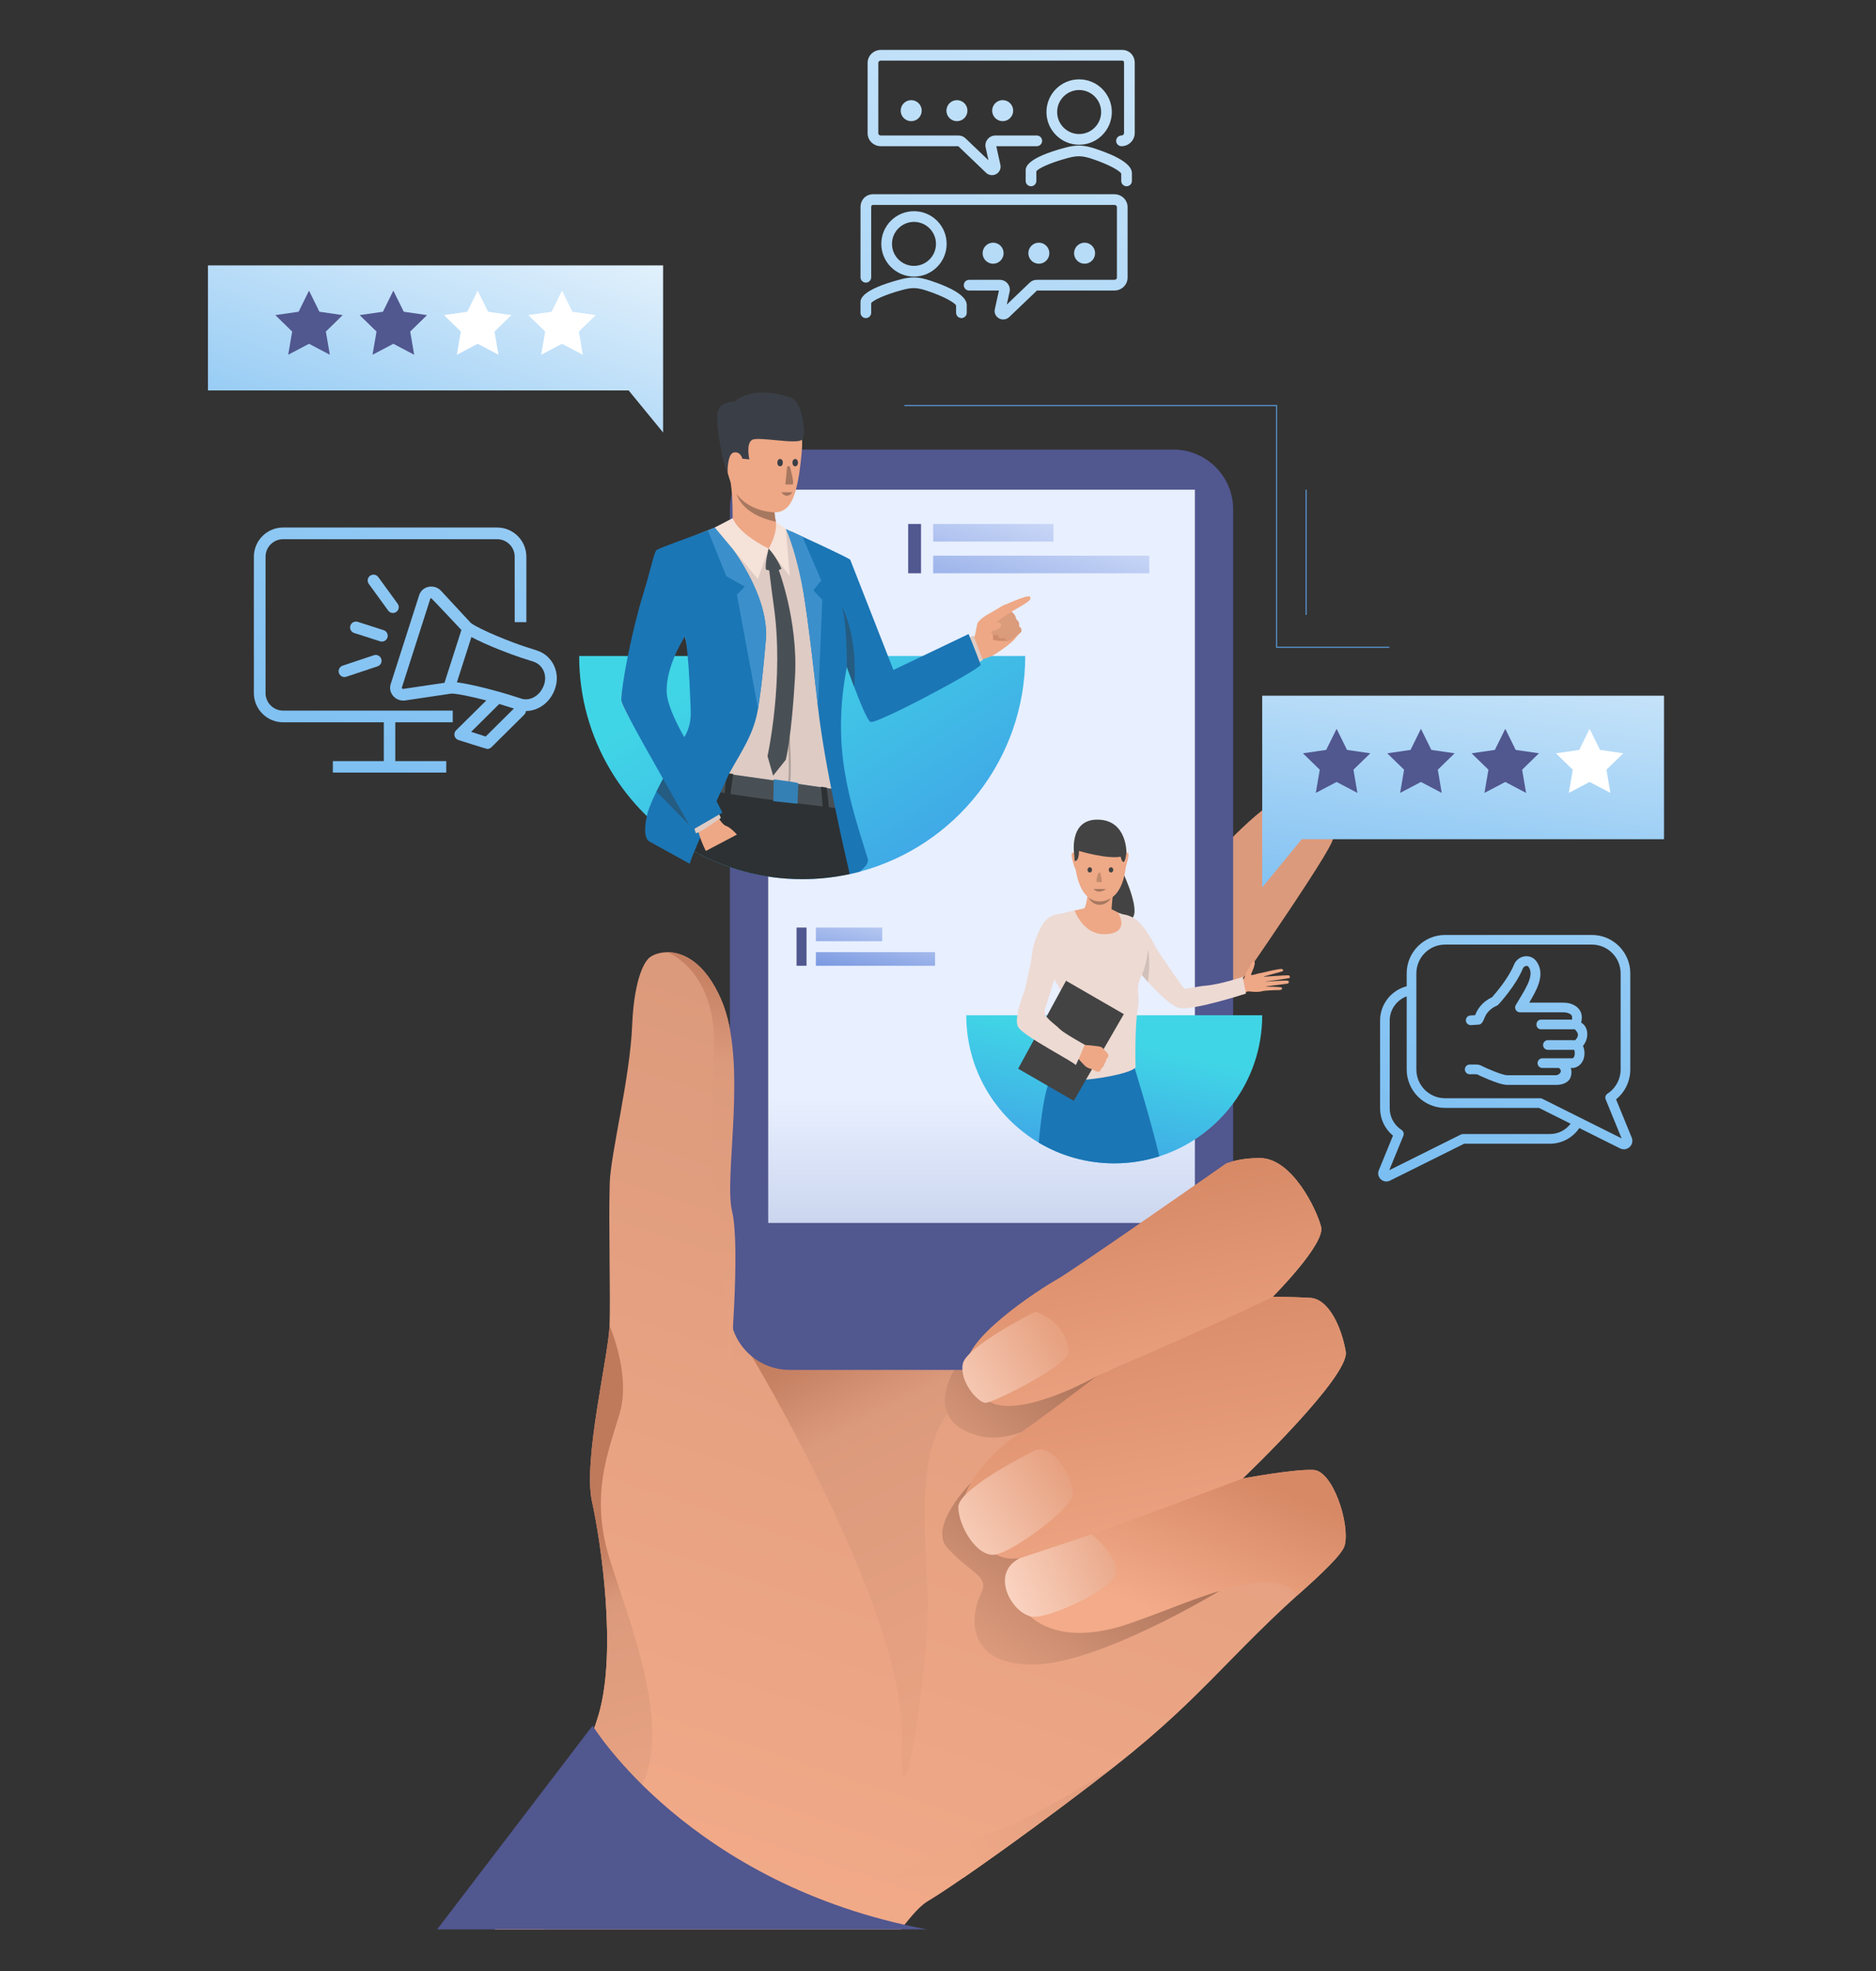 <?xml version="1.0" encoding="utf-8"?>
<!-- Generator: Adobe Illustrator 16.0.0, SVG Export Plug-In . SVG Version: 6.00 Build 0)  -->
<!DOCTYPE svg PUBLIC "-//W3C//DTD SVG 1.1 Basic//EN" "http://www.w3.org/Graphics/SVG/1.1/DTD/svg11-basic.dtd">
<svg version="1.1" baseProfile="basic" id="Layer_1"
	 xmlns="http://www.w3.org/2000/svg" xmlns:xlink="http://www.w3.org/1999/xlink" x="0px" y="0px" width="300px" height="315px"
	 viewBox="0 0 300 315" xml:space="preserve">
<rect x="0" y="0" width="300" height="315" fill="#333333" stroke="none"/>
<g>
	<g>
		<linearGradient id="SVGID_1_" gradientUnits="userSpaceOnUse" x1="122.367" y1="310.754" x2="179.052" y2="140.039">
			<stop  offset="0" style="stop-color:#F3AB89"/>
			<stop  offset="0.793" style="stop-color:#DC9A7C"/>
		</linearGradient>
		<path fill="url(#SVGID_1_)" d="M215.042,246.955c-0.35,1.421-3.646,4.514-7.598,8.034c-5.596,4.994-11.7,11.456-14.231,13.966
			c-2.417,2.401-7.286,7.341-14.727,13.164c-11.402,8.929-25.868,19.235-30.13,21.729c-1.113,0.65-2.588,2.263-4.273,4.51H79.14
			c7.57-13.167,14.521-27.151,16.619-34.421c2.919-10.137,0.342-27.504-1.101-34.03c-1.429-6.533,2.646-23.202,2.815-28.018
			c0.175-4.816-0.168-16.214,0.031-22.774c0.148-4.785,3.235-16.756,3.584-25.182c0.342-8.42,2.403-10.488,2.403-10.488
			c0.33-0.57,1.568-1.255,3.224-1.264c2.539-0.006,6.035,1.585,8.634,7.63c4.299,9.964,0.352,28.182,1.725,33.78
			c1.374,5.596,3.149,23.181,3.149,23.181l73.851-29.81c0,0,0.631-0.533,2.007-1.035c0,0,0,0,0.005,0
			c1.206-0.441,2.974-0.854,5.377-0.854c5.161,0,9.115,8.253,9.801,11.003c0.688,2.754-7.733,11.173-7.733,11.173
			s3.094,0,6.012,0.173c2.924,0.17,4.991,4.64,5.663,8.599c0.671,3.903-16.1,19.903-16.479,20.273
			c0.304-0.059,8.294-1.538,11.333-1.375C213.151,235.098,215.901,243.518,215.042,246.955z"/>
		
			<linearGradient id="SVGID_2_" gradientUnits="userSpaceOnUse" x1="1292.553" y1="317.081" x2="1360.231" y2="124.876" gradientTransform="matrix(1 0 0 1 -1152.697 0)">
			<stop  offset="0" style="stop-color:#F3AB89"/>
			<stop  offset="0.793" style="stop-color:#DC9A7C"/>
		</linearGradient>
		<path fill="url(#SVGID_2_)" d="M194.504,136.604c0,0,9.025-10.442,14.052-10.442c5.028,0,6.315,4.254,4.384,8.509
			c-1.935,4.253-18.436,27.845-18.436,27.845V136.604z"/>
		
			<linearGradient id="SVGID_3_" gradientUnits="userSpaceOnUse" x1="1326.112" y1="292.92" x2="1284.124" y2="208.944" gradientTransform="matrix(1 0 0 1 -1152.697 0)">
			<stop  offset="0" style="stop-color:#EEA886"/>
			<stop  offset="0.308" style="stop-color:#E7A282"/>
			<stop  offset="0.793" style="stop-color:#DC9A7C"/>
			<stop  offset="0.921" style="stop-color:#C78264"/>
			<stop  offset="1" style="stop-color:#BF795B"/>
		</linearGradient>
		<path fill="url(#SVGID_3_)" d="M120.224,216.77c0,0,24.519,40.668,24.004,60.95c-0.517,20.283,4.641-12.72,4.125-23.375
			c-0.515-10.657-2.457-28.397,7.54-31.249c9.996-2.852,2.602-9.831-5.648-9.831C141.993,213.265,120.224,216.77,120.224,216.77z"/>
		<linearGradient id="SVGID_4_" gradientUnits="userSpaceOnUse" x1="154.708" y1="296.04" x2="195.565" y2="278.67">
			<stop  offset="0" style="stop-color:#EEA886"/>
			<stop  offset="0.308" style="stop-color:#E7A282"/>
			<stop  offset="0.793" style="stop-color:#DC9A7C"/>
			<stop  offset="0.921" style="stop-color:#C78264"/>
			<stop  offset="1" style="stop-color:#BF795B"/>
		</linearGradient>
		<path fill="url(#SVGID_4_)" d="M178.402,282.175c-8.188,6.416-17.939,13.519-24.351,17.934h-11.486
			c4.683-3.409,10.974-5.521,15.583-7.004C165.033,290.891,177.285,282.905,178.402,282.175z"/>
		<linearGradient id="SVGID_5_" gradientUnits="userSpaceOnUse" x1="100.689" y1="306.78" x2="84.895" y2="246.568">
			<stop  offset="0" style="stop-color:#EEA886"/>
			<stop  offset="0.793" style="stop-color:#DC9A7C"/>
			<stop  offset="0.921" style="stop-color:#C78264"/>
			<stop  offset="1" style="stop-color:#BF795B"/>
		</linearGradient>
		<path fill="url(#SVGID_5_)" d="M102.204,286.146c-3.114,5.235-9.708,14.302-15.117,22.213H79.14
			c7.57-13.167,14.521-27.151,16.619-34.421c2.919-10.137,0.342-27.504-1.101-34.03c-1.429-6.533,2.646-23.202,2.815-28.018
			c0,0,3.436,7.731,1.64,13.919c-1.809,6.188-4.814,13.044-1.64,23.283C100.659,259.324,107.876,276.61,102.204,286.146z"/>
		
			<linearGradient id="SVGID_6_" gradientUnits="userSpaceOnUse" x1="1304.132" y1="232.731" x2="1321.922" y2="214.425" gradientTransform="matrix(1 0 0 1 -1152.697 0)">
			<stop  offset="0" style="stop-color:#DC9A7C"/>
			<stop  offset="1" style="stop-color:#AB735A"/>
		</linearGradient>
		<path fill="url(#SVGID_6_)" d="M152.607,218.934c0,0-5.216,7.994,3.738,10.488c8.953,2.491,20.273-10.017,20.273-10.017
			S155.187,215.539,152.607,218.934z"/>
		
			<linearGradient id="SVGID_7_" gradientUnits="userSpaceOnUse" x1="1313.185" y1="265.746" x2="1330.073" y2="242.282" gradientTransform="matrix(1 0 0 1 -1152.697 0)">
			<stop  offset="0" style="stop-color:#DC9A7C"/>
			<stop  offset="1" style="stop-color:#AB735A"/>
		</linearGradient>
		<path fill="url(#SVGID_7_)" d="M155.254,237.003c0,0-6.921,6.971-3.742,10.402c3.995,4.31,6.767,4.445,5.349,7.285
			c-1.418,2.833-2.964,10.957,7.607,11.342c10.57,0.389,30.506-11.758,30.506-11.758L155.254,237.003z"/>
		<path fill="#51578F" d="M197.199,81.409V209.38c0,5.277-4.277,9.554-9.559,9.554h-61.355c-2.793,0-5.306-1.196-7.054-3.104
			c-1.557-1.702-2.503-3.962-2.503-6.449V81.409c0-5.281,4.281-9.559,9.558-9.559h61.355
			C192.922,71.85,197.199,76.128,197.199,81.409z"/>
		<linearGradient id="SVGID_8_" gradientUnits="userSpaceOnUse" x1="156.964" y1="209.881" x2="156.964" y2="175.644">
			<stop  offset="0" style="stop-color:#B6C4E3"/>
			<stop  offset="1" style="stop-color:#E8EFFF"/>
		</linearGradient>
		<rect x="122.848" y="78.261" fill="url(#SVGID_8_)" width="68.232" height="117.186"/>
		
			<linearGradient id="SVGID_9_" gradientUnits="userSpaceOnUse" x1="1250.135" y1="248.369" x2="1272.651" y2="149.367" gradientTransform="matrix(1 0 0 1 -1152.697 0)">
			<stop  offset="0" style="stop-color:#EEA886"/>
			<stop  offset="0.793" style="stop-color:#DC9A7C"/>
			<stop  offset="0.921" style="stop-color:#C78264"/>
			<stop  offset="1" style="stop-color:#BF795B"/>
		</linearGradient>
		<path fill="url(#SVGID_9_)" d="M116.728,218.934c0,0-1.763-27.028-2.536-29.473c-0.771-2.454-0.131-10.316-0.001-22.436
			c0.129-12.115-7.476-14.842-7.476-14.842c2.537-0.008,6.033,1.583,8.637,7.625c4.298,9.967,0.342,28.188,1.72,33.783
			C118.445,199.185,116.728,218.934,116.728,218.934z"/>
		
			<linearGradient id="SVGID_10_" gradientUnits="userSpaceOnUse" x1="1342.442" y1="259.316" x2="1332.988" y2="203.278" gradientTransform="matrix(1 0 0 1 -1152.697 0)">
			<stop  offset="0" style="stop-color:#F3AB89"/>
			<stop  offset="1" style="stop-color:#D78966"/>
		</linearGradient>
		<path fill="url(#SVGID_10_)" d="M198.721,236.291c-0.001,0.003-0.001,0.003-0.001,0.003s-31.632,12.206-35.586,12.724
			c-3.953,0.512-5.672-1.551-8.547-5.846c-2.878-4.298,4.768-11.688,7.688-13.577c2.923-1.893,13.055-9.628,13.055-9.628
			s20.823-9.243,28.199-12.721c0,0,3.094,0,6.013,0.176c2.926,0.17,4.987,4.64,5.662,8.593
			C215.873,219.92,199.104,235.924,198.721,236.291z"/>
		
			<linearGradient id="SVGID_11_" gradientUnits="userSpaceOnUse" x1="1337.376" y1="257.81" x2="1347.002" y2="233.917" gradientTransform="matrix(1 0 0 1 -1152.697 0)">
			<stop  offset="0" style="stop-color:#F3AB89"/>
			<stop  offset="1" style="stop-color:#D78966"/>
		</linearGradient>
		<path fill="url(#SVGID_11_)" d="M215.044,246.955c-0.354,1.418-3.65,4.514-7.598,8.034c-4.158-6.4-21.624,3.48-29.873,5.37
			c-8.251,1.891-13.235-0.856-15.471-5.496c-2.233-4.644,1.031-5.846,1.031-5.846c5.672-1.378,35.586-12.724,35.586-12.724
			c0.237-0.043,8.291-1.541,11.339-1.375C213.154,235.095,215.904,243.515,215.044,246.955z"/>
		
			<linearGradient id="SVGID_12_" gradientUnits="userSpaceOnUse" x1="1322.4" y1="234.936" x2="1299.453" y2="251.008" gradientTransform="matrix(1 0 0 1 -1152.697 0)">
			<stop  offset="0" style="stop-color:#E7A282"/>
			<stop  offset="1" style="stop-color:#FFE0D1"/>
		</linearGradient>
		<path fill="url(#SVGID_12_)" d="M165.299,231.913c0,0-12.047,5.929-12.047,8.938s3.022,8.204,6.024,7.581
			c2.999-0.619,11.421-6.979,12.194-9.129C172.246,237.154,168.494,230.227,165.299,231.913z"/>
		
			<linearGradient id="SVGID_13_" gradientUnits="userSpaceOnUse" x1="1333.428" y1="247.379" x2="1309.107" y2="257.176" gradientTransform="matrix(1 0 0 1 -1152.697 0)">
			<stop  offset="0" style="stop-color:#E7A282"/>
			<stop  offset="1" style="stop-color:#FFE0D1"/>
		</linearGradient>
		<path fill="url(#SVGID_13_)" d="M174.562,245.22c0,0,4.474,3.563,3.87,6.175c-0.601,2.605-9.264,6.616-12.719,6.989
			c-3.453,0.373-7.823-6.875-2.579-9.366L174.562,245.22z"/>
		
			<linearGradient id="SVGID_14_" gradientUnits="userSpaceOnUse" x1="1341.273" y1="235.642" x2="1331.992" y2="188.974" gradientTransform="matrix(1 0 0 1 -1152.697 0)">
			<stop  offset="0" style="stop-color:#F3AB89"/>
			<stop  offset="1" style="stop-color:#D78966"/>
		</linearGradient>
		<path fill="url(#SVGID_14_)" d="M203.529,207.246c-2.118,1.061-5.419,2.59-9.025,4.227c-6.162,2.797-13.219,5.892-16.806,7.461
			c-1.479,0.645-2.368,1.033-2.368,1.033s-6.008,3.44-11.507,4.47c-5.5,1.03-7.563-1.029-9.11-5.503
			c-1.546-4.467,11.515-12.89,14.267-14.438c2.324-1.304,20.1-13.683,25.524-17.468c0.991-0.69,1.57-1.101,1.57-1.101
			s0.003,0,0.005,0c0,0,0.003-0.004,0.006-0.004c1.204-0.44,2.976-0.851,5.38-0.851c5.158,0,9.108,8.25,9.8,11.003
			C211.95,198.823,203.529,207.246,203.529,207.246z"/>
		
			<linearGradient id="SVGID_15_" gradientUnits="userSpaceOnUse" x1="1321.302" y1="213.019" x2="1298.185" y2="227.199" gradientTransform="matrix(1 0 0 1 -1152.697 0)">
			<stop  offset="0" style="stop-color:#E7A282"/>
			<stop  offset="1" style="stop-color:#FFE0D1"/>
		</linearGradient>
		<path fill="url(#SVGID_15_)" d="M170.848,216.079c0,0,0.065-4.575-5.284-6.446c0,0-11.106,5.543-11.612,8.379
			c-0.505,2.837,2.432,6.129,3.618,6.188C158.758,224.261,171.226,217.969,170.848,216.079z"/>
		<defs>
			<filter id="Adobe_OpacityMaskFilter" filterUnits="userSpaceOnUse" x="154.523" y="162.26" width="47.322" height="23.664">
				<feFlood  style="flood-color:white;flood-opacity:1" result="back"/>
				<feBlend  in="SourceGraphic" in2="back" mode="normal"/>
			</filter>
		</defs>
		<mask maskUnits="userSpaceOnUse" x="154.523" y="162.26" width="47.322" height="23.664" id="SVGID_16_">
			<g filter="url(#Adobe_OpacityMaskFilter)">
				<defs>
					<filter id="Adobe_OpacityMaskFilter_1_" filterUnits="userSpaceOnUse" x="154.523" y="162.26" width="47.322" height="23.664">
						<feFlood  style="flood-color:white;flood-opacity:1" result="back"/>
						<feBlend  in="SourceGraphic" in2="back" mode="normal"/>
					</filter>
				</defs>
				<mask maskUnits="userSpaceOnUse" x="154.523" y="162.26" width="47.322" height="23.664" id="SVGID_16_">
				</mask>
				<linearGradient id="SVGID_17_" gradientUnits="userSpaceOnUse" x1="177.63" y1="166.143" x2="166.84" y2="217.396">
					<stop  offset="0" style="stop-color:#000000"/>
					<stop  offset="0.39" style="stop-color:#FFFFFF"/>
					<stop  offset="1" style="stop-color:#FFFFFF"/>
				</linearGradient>
				<path mask="url(#SVGID_16_)" fill="url(#SVGID_17_)" d="M201.846,162.26c0,10.553-6.907,19.493-16.447,22.542
					c-2.274,0.728-4.699,1.122-7.213,1.122c-4.412,0-8.542-1.208-12.078-3.311c-6.935-4.125-11.584-11.693-11.584-20.354H201.846z"
					/>
			</g>
		</mask>
		<linearGradient id="SVGID_18_" gradientUnits="userSpaceOnUse" x1="177.63" y1="166.143" x2="166.84" y2="217.396">
			<stop  offset="0" style="stop-color:#40D5E6"/>
			<stop  offset="0.39" style="stop-color:#40A6E6"/>
			<stop  offset="1" style="stop-color:#5577FF"/>
		</linearGradient>
		<path fill="url(#SVGID_18_)" d="M201.846,162.26c0,10.553-6.907,19.493-16.447,22.542c-2.274,0.728-4.699,1.122-7.213,1.122
			c-4.412,0-8.542-1.208-12.078-3.311c-6.935-4.125-11.584-11.693-11.584-20.354H201.846z"/>
		<g>
			<path fill="#EEA987" d="M179.963,136.436c0,0,0.35-0.419,0.48,0.004c0.131,0.422-0.296,1.681-0.345,1.862
				c0,0-0.21,0.706-0.296,0.617C179.719,138.83,179.963,136.436,179.963,136.436z"/>
			<path fill="#EEA987" d="M171.868,136.436c0,0-0.35-0.419-0.479,0.004c-0.131,0.422,0.296,1.681,0.344,1.862
				c0,0,0.213,0.706,0.298,0.617S171.868,136.436,171.868,136.436z"/>
			<g>
				<g>
					<g>
						<path fill="#EEA886" d="M197.918,157.031c0,0,1.05-0.327,1.135-0.949c0.072-0.53,0.547-1.163,0.692-1.357
							c0.195-0.26,0.497-1.284,0.827-1.042c0.332,0.244-0.414,1.711-0.509,2.05c-0.096,0.339,1.342-0.307,1.696-0.217
							s1.29,2.529,0.252,2.859c-1.038,0.326-2.362-0.007-2.534,0.086c-0.171,0.096-0.744,0.271-0.744,0.271L197.918,157.031z"/>
					</g>
				</g>
			</g>
			<g>
				<g>
					<g>
						<path fill="#EEA886" d="M201.5,155.538c0,0,3.242-0.8,3.503-0.669c0.26,0.126,0.293,0.305-0.008,0.392
							c-0.299,0.088-3.111,0.858-3.111,0.858s3.996-0.296,4.231-0.237c0.139,0.036,0.224,0.376,0.066,0.437
							c-0.155,0.062-4.099,0.583-4.099,0.583s3.729-0.271,3.914-0.162c0.16,0.093,0.158,0.426-0.117,0.464
							c-0.274,0.042-3.725,0.485-3.725,0.485s2.73-0.026,2.83,0.157c0.062,0.11,0.148,0.403-0.556,0.388
							c-0.705-0.016-2.37,0.123-2.37,0.123L201.5,155.538z"/>
					</g>
				</g>
			</g>
			<path fill="#1B76B5" d="M185.398,184.802c-2.274,0.728-4.699,1.122-7.213,1.122c-4.412,0-8.542-1.208-12.078-3.311
				c0.369-3.996,0.913-8.004,1.693-9.752c1.807-4.057,13.628-2.231,13.628-2.231S184.026,179.016,185.398,184.802z"/>
			<g>
				<path fill="#434343" d="M179.572,139.437c0,0,3.359,7.082,1.047,7.507c-3.174,0.581-4.459-5.287-4.459-5.287L179.572,139.437z"
					/>
				<g>
					<path fill="#EDDAD3" d="M179.649,146.138c0,0,1.488,0.14,2.613,1.346c1.124,1.204,2.178,3.123,2.474,3.768
						c0.295,0.644,4.423,6.598,4.637,6.732c0.215,0.136,2.019-0.34,3.466-0.462c2.356-0.196,5.887-1.399,5.887-1.399l0.524,2.669
						c0,0-8.681,2.803-10.683,2.306c-2.449-0.604-8.09-7.836-8.09-7.836S176.275,148.334,179.649,146.138z"/>
				</g>
				<g>
					<path fill="#EDDAD3" d="M177.053,145.093c0,0,1.927,0.912,2.597,1.045c0.669,0.134,3.266,3.508,3.722,4.74
						c0.454,1.231,0,3.077-0.936,5.247c-0.94,2.167-0.056,2.891-0.484,5.059c-0.429,2.17-0.427,8.083-0.347,9.286
						c0.08,1.205-12.396,3.478-14.885,1.282c0,0,1.687-5.559,3.683-7.643c0.43-0.453,0.386-3.459,0.09-4.209
						c-0.293-0.752-3.613-6.347-3.613-6.347s-0.244-5.676,1.203-6.798c1.258-0.979,4.689-1.327,5.305-1.542
						S175.795,144.906,177.053,145.093z"/>
				</g>
				<g>
					<path fill="#EEA886" d="M177.973,142.868c0,0-0.386,3.536-0.304,4.689c0,0-2.004,2.007-4.282-2.343c0,0,0.96-1.794,0.237-4.236
						C172.902,138.534,177.973,142.868,177.973,142.868z"/>
				</g>
				<path fill="#D1C0BA" d="M183.579,156.925c0,0,0.482-3.206-0.031-5.156c0,0-0.012,1.689-0.933,4.071L183.579,156.925z"/>
				<polygon fill="#434343" points="179.715,162.074 171.713,175.933 162.818,170.799 170.474,156.74 				"/>
				<g>
					<g>
						<g>
							<g>
								<g>
									<path fill="#EEA886" d="M175.748,171.277c0,0-0.365,0.003-0.523-0.074c0,0-0.281-0.16-0.486-0.266
										c-0.064-0.033-0.121-0.059-0.161-0.073c-0.164-0.056-0.537-0.13-0.892-0.376c-0.354-0.247-1.607-1.696-1.607-1.696
										l0.594-0.9l0.433-0.922c0,0,2.63,0.173,2.986,0.364c0.033,0.016,0.067,0.034,0.099,0.056
										c0.285,0.191,0.419,0.453,0.556,0.57c0.052,0.043,0.526,0.509,0.509,0.706c-0.022,0.271-0.149,0.453-0.314,0.546
										c0,0-0.069,0.533-0.331,0.782c0,0-0.048,0.5-0.466,0.716C176.143,170.71,176.04,171.206,175.748,171.277z"/>
								</g>
							</g>
						</g>
					</g>
				</g>
				<g>
					<path fill="#EDDAD3" d="M170.325,146.138c0,0-2.43-0.695-3.823,1.981c-1.39,2.677-1.384,3.821-1.57,5.128
						c-0.178,1.235-0.968,4.603-1.048,4.952c-0.08,0.349-1.878,4.498-1.054,5.95c0.828,1.458,9.237,5.75,9.185,6.07
						c-0.054,0.323,1.455-3.246,1.455-3.246s-3.402-1.896-3.96-2.479c-0.904-0.949-2.813-1.97-2.422-3.147
						c0.461-1.381,1.846-6.046,2.166-6.728C169.576,153.935,172.374,147.009,170.325,146.138z"/>
				</g>
				<path fill="#EEA987" d="M176.608,131.154c0,0,4.058,0.626,3.464,7.016c-0.594,6.391-4.176,5.882-4.415,5.876
					c-0.239-0.005-3.592,0.132-3.882-7.664C171.775,136.382,171.641,130.616,176.608,131.154z"/>
				<path fill="#434343" d="M172.555,136c0,0,4.502,1.339,6.657,0.913c0,0,0.138,0.793,0.447,0.845
					c0.31,0.046,0.469-1.523,0.469-1.523s0.104-5.196-4.597-5.242c-4.7-0.051-3.746,5.628-3.746,5.628l0.064,0.969
					C171.85,137.588,172.523,137.855,172.555,136z"/>
				<path fill="#A77860" d="M174.062,143.437c0,0,1.422,1.344,3.607,0.109c0,0-0.647,1.079-1.871,1.051
					C174.572,144.571,174.062,143.437,174.062,143.437z"/>
				<path fill="#EEA886" d="M171.849,145.521c0,0,1.378,4.071,5.159,3.772c3.784-0.3,1.794-3.436,1.794-3.436
					s-0.941-0.541-1.208-0.593c-0.264-0.049-4.183-0.099-4.183-0.099L171.849,145.521z"/>
			</g>
		</g>
		<defs>
			<filter id="Adobe_OpacityMaskFilter_2_" filterUnits="userSpaceOnUse" x="92.616" y="104.84" width="71.333" height="35.665">
				<feFlood  style="flood-color:white;flood-opacity:1" result="back"/>
				<feBlend  in="SourceGraphic" in2="back" mode="normal"/>
			</filter>
		</defs>
		<mask maskUnits="userSpaceOnUse" x="92.616" y="104.84" width="71.333" height="35.665" id="SVGID_19_">
			<g filter="url(#Adobe_OpacityMaskFilter_2_)">
				<defs>
					<filter id="Adobe_OpacityMaskFilter_3_" filterUnits="userSpaceOnUse" x="92.616" y="104.84" width="71.333" height="35.665">
						<feFlood  style="flood-color:white;flood-opacity:1" result="back"/>
						<feBlend  in="SourceGraphic" in2="back" mode="normal"/>
					</filter>
				</defs>
				<mask maskUnits="userSpaceOnUse" x="92.616" y="104.84" width="71.333" height="35.665" id="SVGID_19_">
				</mask>
				<linearGradient id="SVGID_20_" gradientUnits="userSpaceOnUse" x1="122.424" y1="101.229" x2="186.905" y2="199.595">
					<stop  offset="0" style="stop-color:#000000"/>
					<stop  offset="0.39" style="stop-color:#FFFFFF"/>
					<stop  offset="1" style="stop-color:#FFFFFF"/>
				</linearGradient>
				<path mask="url(#SVGID_19_)" fill="url(#SVGID_20_)" d="M92.616,104.84c0,13.241,7.217,24.796,17.931,30.947
					c5.224,3.003,11.281,4.718,17.735,4.718c2.61,0,5.153-0.279,7.598-0.813c0.027-0.003,0.052-0.011,0.077-0.014
					c0.526-0.116,1.044-0.24,1.557-0.379c15.224-4.068,26.436-17.952,26.436-34.458H92.616z"/>
			</g>
		</mask>
		<linearGradient id="SVGID_21_" gradientUnits="userSpaceOnUse" x1="122.424" y1="101.229" x2="186.905" y2="199.595">
			<stop  offset="0" style="stop-color:#40D5E6"/>
			<stop  offset="0.39" style="stop-color:#40A6E6"/>
			<stop  offset="1" style="stop-color:#5577FF"/>
		</linearGradient>
		<path fill="url(#SVGID_21_)" d="M92.616,104.84c0,13.241,7.217,24.796,17.931,30.947c5.224,3.003,11.281,4.718,17.735,4.718
			c2.61,0,5.153-0.279,7.598-0.813c0.027-0.003,0.052-0.011,0.077-0.014c0.526-0.116,1.044-0.24,1.557-0.379
			c15.224-4.068,26.436-17.952,26.436-34.458H92.616z"/>
		<g>
			<g>
				<g>
					<g>
						<path fill="#EEA886" d="M155.744,102.409c0,0,0.455-2.354,0.535-2.713c0.08-0.354,0.89-1.091,1.93-1.646
							c1.01-0.538,2.342-1.444,2.534-1.381c0.193,0.063,0.394,0.029,0.708,0.444c0.314,0.417,0.353,0.942,0.353,0.942
							s0.628,0.331,0.623,0.98c0,0,0.578,0.338,0.453,1.078c0,0,0.555,0.344,0.419,0.871c0,0-0.742,0.708-0.943,1.046
							c-0.198,0.339-1.845,1.702-3.627,2.764C158.729,104.793,156.708,105.225,155.744,102.409z"/>
					</g>
				</g>
				<g>
					<g>
						<path fill="#EEA886" d="M158.729,104.793c0,0-2.284,1.006-3.211,0.741c-0.925-0.267-0.584-2.933-0.584-2.933l1.287-1.287
							L158.729,104.793z"/>
					</g>
				</g>
				<g>
					<path fill="#DECBC4" d="M135.488,106.221c1.891-1.043,0.044-3.787,0.034-3.881l0.005,0.006c0.066,0.145,0.54,1.879,1.159,4.019
						c1.046,3.618,2.517,8.402,3.142,8.631c0.909,0.336,14.91-8.002,17.342-9.508l-1.495-3.919l-13.351,6.268l-6.696-17.632
						c-0.154-0.123-1.195-1.158-2.51-1.782c-1.339-0.638-2.955-1.576-4.418-2.375c-0.746-0.409-1.454-0.782-2.063-1.061
						l-0.092-0.042l-0.003-0.003c-1.01-0.459-1.679-0.768-1.679-0.768s-0.002,0-0.005,0c-0.021-0.001-0.18-0.017-0.438-0.042
						c-1.406-0.133-5.779-0.542-7.245-0.629c-0.12-0.008-0.222-0.012-0.301-0.012c-0.066-0.001-0.116-0.003-0.146-0.001
						c-0.187,0.009-1.088,0.327-2.272,0.775h-0.001c-0.045,0.019-0.089,0.036-0.136,0.053c-0.054,0.02-0.109,0.042-0.167,0.062
						c-0.103,0.04-0.208,0.08-0.313,0.122c-0.211,0.083-0.43,0.167-0.65,0.256c-0.077,0.029-0.154,0.062-0.233,0.092
						c-2.369,0.939-5.087,2.103-5.733,2.568c-0.425,0.304-1.754,2.809-3.294,5.903c-1.984,6.352-4.497,16.079-4.574,18.479
						c0,0.037-0.003,0.074-0.003,0.106c0,0.279,0.522,1.383,1.356,2.974c1.218-2.437,2.175-4.439,2.49-5.176
						c1.026-2.423,6.318-7.983,6.318-7.983s0,0.003,0.001,0.012c0,0,0,0.005,0.001,0.006l0.001,0.003
						c0.002,0.009,0.005,0.017,0.006,0.025c0.005,0.015,0.008,0.031,0.012,0.049c0.005,0.007,0.006,0.018,0.008,0.029
						c0.003,0.006,0.005,0.014,0.006,0.021c0.29,1.073,2.059,7.783,2.123,11.088c0.072,3.598,1.011,10.255,1.011,10.255h0.004
						l1.104,0.153l2.446,0.348l0.292,0.039l0.712,0.1l6.482,0.913l2.301,0.322l0.31,0.045l1.315,0.183l3.628,0.512l0.927,0.131
						h0.008l0.693,0.099l0.958,0.134c0,0,0,0,0.001-0.001c0.028-0.034,0.933-1.275,0.792-4.031
						C134.662,122.155,131.875,108.217,135.488,106.221z"/>
				</g>
				<g>
					<path fill="#EEA886" d="M121.724,65.082c0,0,7.359-2.358,6.48,7.244c-0.88,9.602-2.619,10.505-7.322,8.948
						c-4.703-1.554-4.834-7.646-5.324-10.593S119.337,65.396,121.724,65.082z"/>
				</g>
				<g>
					<path fill="#EEA886" d="M125.588,86.126c0,0-3.014,3.82-8.554,1.081c0,0,0.501-7.745-0.447-11.412
						c-0.948-3.666,7.368,5.161,7.368,5.161c-0.095,0.061-0.128,0.419-0.099,0.927c0.025,0.432,0.094,0.963,0.213,1.506
						C124.332,84.614,124.833,85.887,125.588,86.126z"/>
				</g>
				<g>
					<path fill="#3A3F47" d="M116.352,75.499c0,0-0.068-2.995,1.011-3.187c1.079-0.189,1.352,0.995,1.352,0.995l1.116,0.112
						c0,0-0.578-2.581,0.469-3.131c1.045-0.553,7.163,0.814,7.966-0.029s-0.074-6.101-1.715-6.686
						c-1.64-0.585-6.137-1.823-9.135,0.62c0,0-2.513-0.065-2.704,1.973C114.521,68.205,115.544,74.065,116.352,75.499z"/>
				</g>
				<g>
					<path fill="#A77860" d="M124.07,83.388c-5.571-1.19-6.268-4.419-6.278-4.467c2.056,2.907,6.065,2.961,6.065,2.961
						C123.882,82.314,123.951,82.846,124.07,83.388z"/>
				</g>
				<g>
					<g>
						<path fill="#CF8C6C" d="M158.635,100.608c0,0,0.253,1.176,0.155,1.544c-0.097,0.365,2.408,0.279,2.408,0.279
							S160.074,100.338,158.635,100.608z"/>
					</g>
				</g>
				<g>
					<g>
						<path fill="#DB9C7C" d="M160.469,96.844c0,0-2.295,1.913-2.033,2.32c0.263,0.408,0.606,0.399,0.606,0.399l-0.588,1.215
							c0,0,0.066,1.025,1.162,0.654c0,0-0.037,0.963,0.979,0.479c0,0,0.257,0.647,0.768,0.504c0.512-0.139,1.936-1.432,1.936-1.432
							s0.258-0.453-0.339-0.919c0,0,0.184-0.69-0.43-1.065c0,0-0.108-0.839-0.777-1.238c0,0-0.171-0.91-1.034-1.099
							C160.719,96.662,160.564,96.762,160.469,96.844z"/>
					</g>
				</g>
				<g>
					<g>
						<path fill="#EEA886" d="M156.346,99.629c0,0,2.001-0.449,3.2-0.216c0.271,0.054,0.523,0.154,0.578,0.425
							c0.052,0.273-0.274,0.694-1.13,0.934c-0.857,0.239-1.854,0.939-1.854,0.939S156.187,101.701,156.346,99.629z"/>
					</g>
				</g>
				<g>
					<path fill="#2D3133" d="M135.956,139.677c-2.469,0.542-5.039,0.828-7.675,0.828c-6.454,0-12.511-1.715-17.735-4.718
						c0.299-3.804,0.851-7.24,1.776-9.809c2.146-5.978,22.176,3.263,22.176,3.263S135.186,134.22,135.956,139.677z"/>
				</g>
				<g>
					<path fill="#495055" d="M133.869,126.186c0,0,0.487,0.583,0.629,3.055c0,0-20.058-2.34-22.177-3.263
						c0,0-0.083-2.722,0.367-2.769C113.182,123.156,133.869,126.186,133.869,126.186z"/>
				</g>
				<g>
					<path fill="#2D3133" d="M117.271,123.692c0,0-0.438,2.759-0.477,3.479l-0.926-0.184c0,0,0.254-2.923,0.405-3.411
						L117.271,123.692z"/>
				</g>
				<g>
					<path fill="#2D3133" d="M132.195,125.866c0,0,0.352,2.506,0.361,3.454l-0.982-0.126c0,0-0.2-3.132-0.313-3.461L132.195,125.866
						z"/>
				</g>
				<g>
					<path fill="#1B76B5" d="M117.159,87.718c-1.347-1.913-2.474-3.195-2.691-3.439c-0.004-0.006-0.009-0.009-0.014-0.014
						c-0.045,0.019-0.088,0.036-0.136,0.053c-0.054,0.02-0.109,0.042-0.167,0.062c-0.103,0.04-0.208,0.082-0.313,0.122
						c-0.211,0.083-0.43,0.167-0.65,0.256c-0.077,0.029-0.154,0.062-0.233,0.092c-2.437,0.956-7.331,2.616-7.976,3.078
						c-0.373,0.267-1.067,3.626-2.029,6.712c-1.984,6.353-3.541,14.766-3.596,17.16c0,0.037-0.001,0.074-0.001,0.106
						c0,0.279,0.521,1.384,1.355,2.974c1.289,2.46,3.322,6.077,5.331,9.585c-0.372,0.688-0.729,1.372-1.059,2.041
						c-0.487,0.979-0.913,1.924-1.231,2.814c-0.458,1.284-1.093,4.566,0.123,5.178l6.417,3.541c0.697-2.344,6.32-14.424,6.32-14.424
						c1.854-3.385,3.943-6.213,4.611-10.362c0.063-0.4,0.125-0.797,0.183-1.193c0.096-0.66,0.185-1.309,0.267-1.945
						c0.029-0.244,0.059-0.479,0.088-0.718c0.333-2.767,0.533-5.233,0.695-6.951C122.954,97.092,119.675,91.299,117.159,87.718z
						 M109.426,117.811c0,0-2.608-4.41-2.793-6.963c-0.308-4.234,2.886-9.116,2.886-9.116s0,0.005,0.001,0.006l0.001,0.003
						c0.002,0.009,0.005,0.017,0.006,0.025c0.005,0.018,0.009,0.031,0.012,0.049c0.005,0.007,0.006,0.018,0.008,0.029
						c0.003,0.006,0.005,0.014,0.006,0.021c0.64,2.52,0.903,11.817,0.903,11.817C110.552,116.237,109.426,117.811,109.426,117.811z"
						/>
				</g>
				<g>
					<path fill="#1B76B5" d="M156.828,106.239c-0.134,0.752-16.594,9.513-17.61,9.14c-0.229-0.083-0.617-0.778-1.083-1.807
						c-0.464-1.028-1.005-2.39-1.54-3.801c-0.399-1.053-0.795-2.132-1.155-3.125c-0.006-0.022-0.012-0.042-0.02-0.061
						c-2.463,13.007,0.399,21.152,3.345,30.653c0.166,0.538-0.269,1.15-0.685,1.532l-0.569,0.527
						c-0.513,0.139-1.031,0.264-1.557,0.379c-0.024,0.003-0.049,0.011-0.077,0.014c-0.897-3.902-4.028-17.375-5.081-26.762v-0.003
						c-0.714-6.368-2.372-21.864-4.257-27.984l0.095,0.045c1.799,0.826,8.742,4,9.329,4.464l6.909,17.621l12.019-5.742
						C155.607,102.988,156.828,106.239,156.828,106.239z"/>
				</g>
				<g>
					<path fill="#3B90CC" d="M116.146,92.078l2.966,1.672l-1.266,1.292l3.372,18.211c0.688-4.268,1-8.321,1.233-10.807
						c0.775-8.275-7.482-17.608-7.997-18.182c-0.396,0.151-0.825,0.319-1.266,0.494L116.146,92.078z"/>
				</g>
				<g>
					<path fill="#3B90CC" d="M125.656,84.538c0,0,1.993,4.023,3.285,13.055c0.495,3.468,1.19,9.372,1.857,15.333l0.69-17.057
						l-1.413-1.529l1.256-1.569l-3.013-7.011c-0.734-0.339-1.099-0.506-1.682-0.774L125.656,84.538z"/>
				</g>
				<g>
					<path fill="#F5E2D9" d="M114.306,84.302l2.861-1.492c0,0,0.68,2.34,5.754,4.868l-1.728,4.87L114.306,84.302z"/>
				</g>
				<g>
					<path fill="#F5E2D9" d="M124.07,83.388c0,0,0.375,1.557-1.148,4.29l3.375,4.399l-0.64-7.54L124.07,83.388z"/>
				</g>
				<g>
					<path fill="#495055" d="M122.912,87.678c0,0-0.653,2.616-0.419,3.35c0,0,1.44,0.524,2.473-0.131
						C124.965,90.897,124.235,89.064,122.912,87.678z"/>
				</g>
				<g>
					<g>
						<path fill="#AD9F99" d="M126.292,125.403c0.367-1.845,0.019-7.375,0.003-7.61l-0.313,0.021
							c0.003,0.057,0.361,5.722,0.003,7.53L126.292,125.403z"/>
					</g>
				</g>
				<g>
					<path fill="#3480B5" d="M123.732,124.554c0,0,2.952,0.353,3.929,0.594l-0.129,3.308l-3.865-0.412L123.732,124.554z"/>
				</g>
				<g>
					<path fill="#495055" d="M124.376,90.661c0,0,3.292,8.313,2.756,17.614c-0.557,9.65-1.469,13.145-1.469,13.145l-2.03,2.546
						l-0.895-3.129c0,0,2.724-12.297,0.965-24.266c-0.318-2.167-0.792-6.277-0.792-6.277L124.376,90.661z"/>
				</g>
				<g>
					<path fill="#255C82" d="M136.596,109.771c-0.399-1.053-0.795-2.132-1.155-3.125c-0.006-0.022-0.012-0.042-0.02-0.061v-0.001
						c0,0,0.017-1.98-0.094-4.216c-0.102-2.113-0.319-4.45-0.769-5.543c0.06,0.101,1.97,3.379,2.125,9.539
						C136.711,107.416,136.688,108.553,136.596,109.771z"/>
				</g>
				<g>
					<path fill="#EEA886" d="M114.701,130.348c0,0,0.706,1.412,1.412,1.648c0.708,0.234,1.737,1.383,1.737,1.383L112.875,136
						c0,0-1.324-2.591-1.383-4.239S114.701,130.348,114.701,130.348z"/>
				</g>
				<g>
					<path fill="#DECBC4" d="M114.959,130.048l0.33,0.663c0.001-0.004-3.155,2.3-4.011,2.457l-0.291-0.883L114.959,130.048z"/>
				</g>
				<g>
					<path fill="#1B76B5" d="M109.426,117.811l6.093,12.068l-4.834,2.784l-4.646-8.199
						C106.039,124.464,106.427,119.003,109.426,117.811z"/>
				</g>
				<g>
					<path fill="#EEA886" d="M161.753,97.761c0,0-2.729,1.759-2.87,2.055c-0.142,0.296-0.794-0.695-0.653-0.942
						c0.139-0.244,2.15-2.053,2.388-2.186C160.855,96.559,161.883,96.937,161.753,97.761z"/>
				</g>
				<g>
					<path fill="#EEA886" d="M160.093,96.95c0,0,4.402-2.096,4.637-1.555s-0.191,0.749-3.717,2.798
						C157.585,100.185,160.093,96.95,160.093,96.95z"/>
				</g>
				<g>
					<path fill="#255C82" d="M110.238,131.873l-5.258-5.367c0.33-0.669,0.688-1.354,1.059-2.041L110.238,131.873z"/>
				</g>
			</g>
		</g>
		<linearGradient id="SVGID_22_" gradientUnits="userSpaceOnUse" x1="241.234" y1="72.696" x2="228.591" y2="159.683">
			<stop  offset="0" style="stop-color:#FFFFFF"/>
			<stop  offset="1" style="stop-color:#6CB7F0"/>
		</linearGradient>
		<polygon fill="url(#SVGID_22_)" points="266.1,111.181 201.846,111.181 201.846,128.406 201.846,134.124 201.846,141.829 
			208.167,134.124 266.1,134.124 		"/>
		<linearGradient id="SVGID_23_" gradientUnits="userSpaceOnUse" x1="83.704" y1="16.306" x2="54.824" y2="97.371">
			<stop  offset="0" style="stop-color:#FFFFFF"/>
			<stop  offset="1" style="stop-color:#6CB7F0"/>
		</linearGradient>
		<polygon fill="url(#SVGID_23_)" points="33.253,42.417 106.039,42.417 106.039,57.423 106.039,62.402 106.039,69.117 
			100.533,62.402 33.253,62.402 		"/>
		<g>
			<polygon fill="#5A9DE0" points="222.183,103.529 204.067,103.529 204.067,64.909 144.636,64.909 144.636,64.742 204.231,64.742 
				204.231,103.363 222.183,103.363 			"/>
		</g>
		<g>
			<rect x="208.782" y="78.261" fill="#5A9DE0" width="0.167" height="20.005"/>
		</g>
		<linearGradient id="SVGID_24_" gradientUnits="userSpaceOnUse" x1="133.925" y1="158.874" x2="137.449" y2="140.73">
			<stop  offset="0" style="stop-color:#5D82D9"/>
			<stop  offset="1" style="stop-color:#E8EFFF"/>
		</linearGradient>
		<rect x="130.475" y="148.242" fill="url(#SVGID_24_)" width="10.607" height="2.18"/>
		<linearGradient id="SVGID_25_" gradientUnits="userSpaceOnUse" x1="138.731" y1="159.805" x2="142.254" y2="141.666">
			<stop  offset="0" style="stop-color:#5D82D9"/>
			<stop  offset="1" style="stop-color:#E8EFFF"/>
		</linearGradient>
		<rect x="130.475" y="152.168" fill="url(#SVGID_25_)" width="19.055" height="2.178"/>
		<rect x="127.381" y="148.242" fill="#51578F" width="1.594" height="6.104"/>
		<linearGradient id="SVGID_26_" gradientUnits="userSpaceOnUse" x1="150.966" y1="111.861" x2="162.597" y2="72.415">
			<stop  offset="0" style="stop-color:#5D82D9"/>
			<stop  offset="1" style="stop-color:#E8EFFF"/>
		</linearGradient>
		<rect x="149.226" y="83.737" fill="url(#SVGID_26_)" width="19.236" height="2.814"/>
		<linearGradient id="SVGID_27_" gradientUnits="userSpaceOnUse" x1="159.391" y1="114.343" x2="171.021" y2="74.9">
			<stop  offset="0" style="stop-color:#5D82D9"/>
			<stop  offset="1" style="stop-color:#E8EFFF"/>
		</linearGradient>
		<rect x="149.226" y="88.807" fill="url(#SVGID_27_)" width="34.559" height="2.813"/>
		<rect x="145.23" y="83.737" fill="#51578F" width="2.056" height="7.883"/>
		<polygon fill="#51578F" points="49.416,46.45 51.08,49.822 54.803,50.362 52.108,52.988 52.745,56.693 49.416,54.945 
			46.087,56.693 46.723,52.988 44.029,50.362 47.752,49.822 		"/>
		<polygon fill="#51578F" points="62.902,46.45 64.567,49.822 68.288,50.362 65.597,52.988 66.231,56.693 62.902,54.945 
			59.575,56.693 60.209,52.988 57.516,50.362 61.237,49.822 		"/>
		<polygon fill="#FFFFFF" points="76.389,46.45 78.053,49.822 81.776,50.362 79.082,52.988 79.716,56.693 76.389,54.945 
			73.061,56.693 73.695,52.988 71.002,50.362 74.724,49.822 		"/>
		<polygon fill="#FFFFFF" points="89.875,46.45 91.54,49.822 95.261,50.362 92.568,52.988 93.205,56.693 89.875,54.945 
			86.545,56.693 87.182,52.988 84.489,50.362 88.21,49.822 		"/>
		<polygon fill="#51578F" points="213.743,116.477 215.407,119.849 219.129,120.39 216.435,123.015 217.071,126.721 
			213.743,124.972 210.415,126.721 211.05,123.015 208.357,120.39 212.076,119.849 		"/>
		<polygon fill="#51578F" points="227.229,116.477 228.893,119.849 232.615,120.39 229.923,123.015 230.558,126.721 
			227.229,124.972 223.901,126.721 224.536,123.015 221.842,120.39 225.566,119.849 		"/>
		<polygon fill="#51578F" points="240.716,116.477 242.381,119.849 246.102,120.39 243.409,123.015 244.044,126.721 
			240.716,124.972 237.387,126.721 238.022,123.015 235.33,120.39 239.051,119.849 		"/>
		<polygon fill="#FFFFFF" points="254.201,116.477 255.865,119.849 259.588,120.39 256.896,123.015 257.53,126.721 254.201,124.972 
			250.874,126.721 251.51,123.015 248.816,120.39 252.537,119.849 		"/>
		<path fill="#51578F" d="M148.24,308.355H69.903l24.861-32.568C94.765,275.787,110.3,301.262,148.24,308.355z"/>
		<g>
			<g>
				<g>
					<linearGradient id="SVGID_28_" gradientUnits="userSpaceOnUse" x1="201.205" y1="-105.847" x2="100.325" y2="177.833">
						<stop  offset="0" style="stop-color:#FFFFFF"/>
						<stop  offset="1" style="stop-color:#6CB7F0"/>
					</linearGradient>
					<path fill="url(#SVGID_28_)" d="M153.745,50.836c-0.472,0-0.854-0.384-0.854-0.854v-1.174c-0.22-0.405-1.815-1.403-4.673-2.346
						c-1.559-0.517-2.358-0.542-3.896-0.129c-3.046,0.817-4.731,1.705-5.005,2.104v1.546c0,0.47-0.382,0.854-0.856,0.854
						c-0.472,0-0.854-0.384-0.854-0.854V48.37c-0.009-0.479-0.037-1.995,6.272-3.688c1.861-0.498,2.999-0.461,4.873,0.159
						c3.904,1.286,5.87,2.613,5.847,3.938v1.204C154.599,50.453,154.217,50.836,153.745,50.836z"/>
					<linearGradient id="SVGID_29_" gradientUnits="userSpaceOnUse" x1="198.071" y1="-107.004" x2="97.165" y2="176.748">
						<stop  offset="0" style="stop-color:#FFFFFF"/>
						<stop  offset="1" style="stop-color:#6CB7F0"/>
					</linearGradient>
					<path fill="url(#SVGID_29_)" d="M146.158,44.204c-2.881,0-5.226-2.346-5.226-5.226c0-2.884,2.345-5.227,5.226-5.227
						c2.881,0,5.226,2.343,5.226,5.227C151.384,41.857,149.039,44.204,146.158,44.204z M146.158,35.46
						c-1.939,0-3.516,1.578-3.516,3.518c0,1.939,1.577,3.516,3.516,3.516c1.939,0,3.518-1.577,3.518-3.516
						C149.675,37.039,148.097,35.46,146.158,35.46z"/>
				</g>
				<linearGradient id="SVGID_30_" gradientUnits="userSpaceOnUse" x1="209.35" y1="-102.976" x2="108.454" y2="180.747">
					<stop  offset="0" style="stop-color:#FFFFFF"/>
					<stop  offset="1" style="stop-color:#6CB7F0"/>
				</linearGradient>
				<path fill="url(#SVGID_30_)" d="M159.741,50.875c-0.522-0.296-0.783-0.88-0.653-1.459l0.655-2.983h-4.765
					c-0.472,0-0.854-0.384-0.854-0.857c0-0.472,0.383-0.854,0.854-0.854h4.901c0.495,0,0.956,0.219,1.263,0.601
					c0.296,0.368,0.408,0.845,0.309,1.304l-0.452,2.053l3.672-3.512c0.301-0.287,0.7-0.447,1.122-0.447h12.411
					c0.224,0,0.408-0.157,0.408-0.352V33.102c0-0.194-0.185-0.353-0.408-0.353h-38.585c-0.274,0-0.302,0.249-0.302,0.353v11.211
					c0,0.473-0.382,0.855-0.856,0.855c-0.472,0-0.854-0.382-0.854-0.855V33.102c0-1.174,0.866-2.059,2.011-2.059h38.585
					c1.167,0,2.116,0.923,2.116,2.059V44.37c0,1.136-0.949,2.063-2.116,2.063h-12.38l-4.437,4.241
					C160.94,51.099,160.279,51.179,159.741,50.875z"/>
			</g>
			<g>
				<g>
					<linearGradient id="SVGID_31_" gradientUnits="userSpaceOnUse" x1="218.011" y1="-99.905" x2="117.109" y2="183.835">
						<stop  offset="0" style="stop-color:#FFFFFF"/>
						<stop  offset="1" style="stop-color:#6CB7F0"/>
					</linearGradient>
					<path fill="url(#SVGID_31_)" d="M180.157,29.766c-0.472,0-0.854-0.382-0.854-0.855v-1.176
						c-0.219-0.404-1.815-1.403-4.672-2.346c-1.561-0.515-2.358-0.542-3.894-0.129c-3.05,0.82-4.732,1.708-5.009,2.108v1.543
						c0,0.473-0.382,0.855-0.854,0.855s-0.854-0.382-0.854-0.855v-1.614c-0.011-0.481-0.037-1.992,6.272-3.687
						c1.86-0.5,2.997-0.461,4.873,0.157c3.904,1.289,5.871,2.614,5.845,3.941v1.203C181.011,29.384,180.629,29.766,180.157,29.766z"
						/>
					<linearGradient id="SVGID_32_" gradientUnits="userSpaceOnUse" x1="214.857" y1="-101.007" x2="113.97" y2="182.693">
						<stop  offset="0" style="stop-color:#FFFFFF"/>
						<stop  offset="1" style="stop-color:#6CB7F0"/>
					</linearGradient>
					<path fill="url(#SVGID_32_)" d="M172.569,23.13c-2.881,0-5.224-2.343-5.224-5.226c0-2.881,2.343-5.224,5.224-5.224
						c2.883,0,5.228,2.343,5.228,5.224C177.797,20.787,175.452,23.13,172.569,23.13z M172.569,14.388
						c-1.938,0-3.515,1.577-3.515,3.516c0,1.94,1.577,3.519,3.515,3.519c1.942,0,3.52-1.579,3.52-3.519
						C176.089,15.965,174.512,14.388,172.569,14.388z"/>
				</g>
				<linearGradient id="SVGID_33_" gradientUnits="userSpaceOnUse" x1="203.08" y1="-105.201" x2="102.188" y2="178.512">
					<stop  offset="0" style="stop-color:#FFFFFF"/>
					<stop  offset="1" style="stop-color:#6CB7F0"/>
				</linearGradient>
				<path fill="url(#SVGID_33_)" d="M157.679,27.608l-4.435-4.242h-12.38c-1.168,0-2.118-0.923-2.118-2.061V10.04
					c0-1.139,0.95-2.063,2.118-2.063h38.584c1.146,0,2.012,0.886,2.012,2.063v11.211c0,1.165-0.95,2.115-2.117,2.115
					c-0.472,0-0.855-0.381-0.855-0.854c0-0.472,0.384-0.854,0.855-0.854c0.226,0,0.409-0.184,0.409-0.407V10.04
					c0-0.106-0.029-0.354-0.304-0.354h-38.584c-0.227,0-0.408,0.159-0.408,0.354v11.265c0,0.196,0.182,0.353,0.408,0.353h12.409
					c0.424,0,0.82,0.157,1.124,0.447l3.672,3.511l-0.452-2.055c-0.102-0.458,0.011-0.936,0.309-1.303
					c0.308-0.382,0.766-0.601,1.263-0.601h6.609c0.474,0,0.854,0.382,0.854,0.854c0,0.473-0.381,0.854-0.854,0.854h-6.475
					l0.657,2.991c0.129,0.573-0.134,1.159-0.655,1.455C158.786,28.117,158.126,28.033,157.679,27.608z"/>
			</g>
			<g>
				<g>
					<g>
						<g>
							<linearGradient id="SVGID_34_" gradientUnits="userSpaceOnUse" x1="190.971" y1="-109.571" x2="90.034" y2="174.268">
								<stop  offset="0" style="stop-color:#FFFFFF"/>
								<stop  offset="1" style="stop-color:#6CB7F0"/>
							</linearGradient>
							<circle fill="url(#SVGID_34_)" cx="145.715" cy="17.687" r="1.681"/>
						</g>
					</g>
				</g>
				<g>
					<g>
						<g>
							<linearGradient id="SVGID_35_" gradientUnits="userSpaceOnUse" x1="203.959" y1="-104.96" x2="103.015" y2="178.899">
								<stop  offset="0" style="stop-color:#FFFFFF"/>
								<stop  offset="1" style="stop-color:#6CB7F0"/>
							</linearGradient>
							<path fill="url(#SVGID_35_)" d="M162.024,17.687c0,0.926-0.755,1.68-1.682,1.68c-0.925,0-1.679-0.754-1.679-1.68
								c0-0.927,0.754-1.684,1.679-1.684C161.27,16.003,162.024,16.76,162.024,17.687z"/>
						</g>
					</g>
				</g>
			</g>
			<g>
				<linearGradient id="SVGID_36_" gradientUnits="userSpaceOnUse" x1="197.462" y1="-107.261" x2="96.525" y2="176.577">
					<stop  offset="0" style="stop-color:#FFFFFF"/>
					<stop  offset="1" style="stop-color:#6CB7F0"/>
				</linearGradient>
				<circle fill="url(#SVGID_36_)" cx="153.029" cy="17.687" r="1.681"/>
				<g>
					<g>
						<g>
							<linearGradient id="SVGID_37_" gradientUnits="userSpaceOnUse" x1="209.793" y1="-102.887" x2="108.854" y2="180.956">
								<stop  offset="0" style="stop-color:#FFFFFF"/>
								<stop  offset="1" style="stop-color:#6CB7F0"/>
							</linearGradient>
							<path fill="url(#SVGID_37_)" d="M160.492,40.469c0,0.923-0.752,1.679-1.679,1.679c-0.928,0-1.679-0.755-1.679-1.679
								c0-0.93,0.751-1.685,1.679-1.685C159.74,38.784,160.492,39.539,160.492,40.469z"/>
						</g>
					</g>
				</g>
				<g>
					<g>
						<g>
							<linearGradient id="SVGID_38_" gradientUnits="userSpaceOnUse" x1="222.783" y1="-98.285" x2="121.832" y2="185.593">
								<stop  offset="0" style="stop-color:#FFFFFF"/>
								<stop  offset="1" style="stop-color:#6CB7F0"/>
							</linearGradient>
							<path fill="url(#SVGID_38_)" d="M175.122,40.469c0,0.923-0.754,1.679-1.679,1.679c-0.928,0-1.683-0.755-1.683-1.679
								c0-0.93,0.755-1.685,1.683-1.685C174.368,38.784,175.122,39.539,175.122,40.469z"/>
						</g>
					</g>
				</g>
			</g>
			<linearGradient id="SVGID_39_" gradientUnits="userSpaceOnUse" x1="216.292" y1="-100.599" x2="115.338" y2="183.287">
				<stop  offset="0" style="stop-color:#FFFFFF"/>
				<stop  offset="1" style="stop-color:#6CB7F0"/>
			</linearGradient>
			<path fill="url(#SVGID_39_)" d="M167.808,40.469c0,0.923-0.753,1.679-1.68,1.679s-1.681-0.755-1.681-1.679
				c0-0.93,0.754-1.685,1.681-1.685S167.808,39.539,167.808,40.469z"/>
		</g>
		<g>
			<linearGradient id="SVGID_40_" gradientUnits="userSpaceOnUse" x1="141.001" y1="-127.275" x2="40.109" y2="156.438">
				<stop  offset="0" style="stop-color:#FFFFFF"/>
				<stop  offset="1" style="stop-color:#6CB7F0"/>
			</linearGradient>
			<path fill="url(#SVGID_40_)" d="M84.173,88.975v10.455h-1.867V88.975c0-1.544-1.256-2.801-2.799-2.801h-34.24
				c-1.547,0-2.801,1.256-2.801,2.801v21.791c0,1.544,1.253,2.801,2.801,2.801H72.4v1.867h-9.188v6.206h8.15v1.833H53.228v-1.833
				h8.15v-6.206h-16.11c-2.576,0-4.67-2.093-4.67-4.667V88.975c0-2.573,2.095-4.667,4.67-4.667h34.24
				C82.081,84.307,84.173,86.402,84.173,88.975z"/>
			<g>
				<linearGradient id="SVGID_41_" gradientUnits="userSpaceOnUse" x1="157.552" y1="-121.405" x2="56.653" y2="162.327">
					<stop  offset="0" style="stop-color:#FFFFFF"/>
					<stop  offset="1" style="stop-color:#6CB7F0"/>
				</linearGradient>
				<path fill="url(#SVGID_41_)" d="M88.556,106.286c-0.554-1.122-1.516-1.95-2.707-2.331l-1.938-0.623
					c-1.907-0.61-7.128-2.659-8.619-3.772l-4.763-5.138c-0.402-0.433-0.973-0.682-1.566-0.682c-0.891,0-1.665,0.549-1.927,1.364
					l-4.56,14.234c-0.191,0.596-0.083,1.239,0.293,1.756c0.461,0.632,1.233,0.969,2.038,0.849l7.398-1.098
					c1.039,0.016,3.46,0.554,5.567,1.098l-4.835,4.772c-0.233,0.228-0.33,0.563-0.253,0.88c0.074,0.319,0.312,0.573,0.625,0.675
					c0,0,4.515,1.429,4.61,1.429c0.242,0,0.479-0.093,0.657-0.268l5.252-5.203c0.168-0.167,0.257-0.378,0.273-0.595
					c1.987-0.001,3.969-1.383,4.697-3.683C89.197,108.709,89.11,107.409,88.556,106.286z M71.081,109.122l-6.591,0.977
					c-0.099,0-0.174-0.051-0.209-0.102c-0.039-0.053-0.028-0.076-0.025-0.089l4.56-14.231c0.022-0.07,0.148-0.071,0.148-0.071
					c0.056,0,4.822,5.076,4.822,5.076L71.081,109.122z M77.665,117.707l-2.32-0.745l4.494-4.457c0.589,0.174,2.34,0.731,2.34,0.731
					L77.665,117.707z M87.019,109.381c-0.632,1.897-2.331,2.698-3.638,2.277l-1.973-0.63c-1.331-0.427-5.864-1.673-8.343-1.981
					l2.32-7.236c2.362,1.275,6.455,2.819,7.956,3.302l1.938,0.622c0.708,0.225,1.276,0.715,1.603,1.381
					C87.221,107.799,87.27,108.604,87.019,109.381z"/>
				<g>
					<linearGradient id="SVGID_42_" gradientUnits="userSpaceOnUse" x1="140.233" y1="-127.511" x2="39.355" y2="156.163">
						<stop  offset="0" style="stop-color:#FFFFFF"/>
						<stop  offset="1" style="stop-color:#6CB7F0"/>
					</linearGradient>
					<path fill="url(#SVGID_42_)" d="M60.784,102.49l-4.15-1.327c-0.492-0.159-0.762-0.685-0.604-1.174
						c0.157-0.492,0.682-0.763,1.175-0.607l4.15,1.333c0.49,0.155,0.761,0.681,0.604,1.173
						C61.8,102.384,61.27,102.647,60.784,102.49z"/>
					<g>
						<linearGradient id="SVGID_43_" gradientUnits="userSpaceOnUse" x1="140.365" y1="-127.481" x2="39.481" y2="156.21">
							<stop  offset="0" style="stop-color:#FFFFFF"/>
							<stop  offset="1" style="stop-color:#6CB7F0"/>
						</linearGradient>
						<path fill="url(#SVGID_43_)" d="M62.079,97.584l-3.101-4.264c-0.306-0.418-0.213-1.002,0.205-1.304
							c0.417-0.304,0.999-0.211,1.304,0.205l3.103,4.26c0.302,0.419,0.21,1.002-0.205,1.308
							C62.963,98.093,62.382,97.999,62.079,97.584z"/>
						<linearGradient id="SVGID_44_" gradientUnits="userSpaceOnUse" x1="140.706" y1="-127.302" x2="39.843" y2="156.327">
							<stop  offset="0" style="stop-color:#FFFFFF"/>
							<stop  offset="1" style="stop-color:#6CB7F0"/>
						</linearGradient>
						<path fill="url(#SVGID_44_)" d="M54.199,107.565c-0.162-0.487,0.102-1.017,0.592-1.181l5-1.667
							c0.492-0.16,1.021,0.102,1.181,0.594c0.163,0.487-0.102,1.016-0.589,1.179l-5.004,1.666
							C54.896,108.319,54.364,108.057,54.199,107.565z"/>
					</g>
				</g>
			</g>
		</g>
		<g>
			<linearGradient id="SVGID_45_" gradientUnits="userSpaceOnUse" x1="324.243" y1="-62.114" x2="223.35" y2="221.602">
				<stop  offset="0" style="stop-color:#FFFFFF"/>
				<stop  offset="1" style="stop-color:#6CB7F0"/>
			</linearGradient>
			<path fill="url(#SVGID_45_)" d="M260.936,181.812l-2.502-6.119c1.436-1.163,2.273-2.901,2.273-4.77v-15.365
				c0-3.385-2.751-6.135-6.135-6.135h-23.484c-3.382,0-6.136,2.75-6.136,6.135v2.063c-2.444,0.628-4.257,2.848-4.257,5.484v14.018
				c0,1.708,0.761,3.299,2.065,4.369l-2.268,5.537c-0.453,1.101,0.703,2.194,1.788,1.658l11.858-5.9h13.712
				c1.959,0,3.688-0.993,4.709-2.504l6.516,3.256C260.211,184.093,261.402,182.949,260.936,181.812z M247.852,181.241h-13.896
				c-0.12,0-0.237,0.031-0.344,0.08l-11.45,5.7l2.256-5.503c0.142-0.345,0.019-0.739-0.295-0.94
				c-1.181-0.768-1.887-2.056-1.887-3.456v-14.018c0-1.773,1.133-3.29,2.716-3.869v11.688c0,3.385,2.754,6.138,6.136,6.138h15.013
				l5.061,2.525C250.409,180.591,249.205,181.241,247.852,181.241z M246.626,175.597c-0.106-0.053-0.224-0.08-0.346-0.08h-15.192
				c-2.531,0-4.591-2.06-4.591-4.594v-15.365c0-2.531,2.06-4.594,4.591-4.594h23.484c2.534,0,4.592,2.063,4.592,4.594v15.365
				c0,1.563-0.783,3.003-2.095,3.854c-0.312,0.203-0.435,0.598-0.294,0.938l2.54,6.215L246.626,175.597z"/>
			<g>
				<linearGradient id="SVGID_46_" gradientUnits="userSpaceOnUse" x1="324.897" y1="-61.887" x2="224.001" y2="221.836">
					<stop  offset="0" style="stop-color:#FFFFFF"/>
					<stop  offset="1" style="stop-color:#6CB7F0"/>
				</linearGradient>
				<path fill="url(#SVGID_46_)" d="M243.076,161.788c-0.647-0.019-0.964-0.666-0.682-1.159c1.234-2.131,3.104-4.643,2.061-6.084
					c-0.281-0.388-0.8-0.074-0.92,0.224c-1.131,2.774-3.811,5.663-3.925,5.783c-0.072,0.08-0.161,0.145-0.262,0.185
					c-0.97,0.41-1.511,1.061-1.809,1.612c-0.163,0.303-0.43,1.356-1.016,1.396l-1.288,0.087c-0.417,0.021-0.791-0.296-0.822-0.722
					c-0.026-0.426,0.296-0.792,0.722-0.82l0.759-0.049c0.31-0.82,1.04-2.097,2.692-2.855c0.493-0.549,2.613-2.98,3.52-5.202
					c0.619-1.521,2.622-1.87,3.596-0.547c1.579,2.195-0.169,4.898-1.154,6.603c0.687-0.013,5.465,0.003,5.465,0.003
					c1.702,0,2.939,0.978,2.939,2.318c0,0.323-0.034,0.616-0.099,0.882c1.096,0.57,1.383,2.383,0.287,3.712
					c0.576,1.295,0.154,3.172-1.476,3.523h-0.474c0.269,0.762,0.023,1.612-0.302,1.961c-0.648,0.716-1.674,0.73-1.874,0.743
					c0,0-7.679,0.006-8.027,0c-1.407-0.021-4.773-1.681-4.805-1.695c-0.027-0.016-1.156,0-1.156,0c-0.425,0-0.771-0.358-0.771-0.783
					c0-0.426,0.346-0.774,0.771-0.774h1.078c0.272,0,0.535,0.065,0.783,0.191c1.006,0.515,3.398,1.508,4.12,1.52
					c0.869,0.01,5.788,0.004,7.868,0c0.64-0.12,1.026-0.724,0.411-1.162h-2.635c-0.427,0-0.773-0.342-0.773-0.771
					c0-0.426,0.347-0.771,0.773-0.771h4.828c0.376-0.139,0.427-0.938,0.261-1.341c-0.017-0.004-0.032-0.007-0.048-0.013h-4.162
					c-0.426,0-0.77-0.346-0.77-0.771c0-0.429,0.344-0.774,0.77-0.774c0,0,4.329,0.003,4.354,0.007
					c0.965-0.94,0.104-1.496-0.034-1.748h-5.447c-0.93,0-0.959-1.542,0.056-1.542h4.915c0.025-0.117,0.034-0.197,0.034-0.395
					c0-0.503-0.722-0.773-1.396-0.773H243.076z"/>
			</g>
		</g>
	</g>
	<ellipse fill="#3A3F47" cx="124.747" cy="73.939" rx="0.439" ry="0.583"/>
	<ellipse fill="#3A3F47" cx="127.168" cy="73.939" rx="0.438" ry="0.583"/>
	<path fill="#A77860" d="M126.296,74.521c0,0,0.828,2.836,0.435,2.901c-0.438,0.024-1.142,0-1.142,0l0.29-2.901H126.296z"/>
	<path fill="#A77860" d="M124.938,78.671h1.793C126.73,78.671,125.901,79.94,124.938,78.671z"/>
	<ellipse fill="#434343" cx="174.271" cy="139.021" rx="0.36" ry="0.417"/>
	<ellipse fill="#434343" cx="177.667" cy="139.021" rx="0.361" ry="0.417"/>
	<path opacity="0.6" fill="#A77860" d="M175.681,139.437c0,0-0.588,1.464-0.215,1.529c0.37,0.068,0.694,0,0.694,0
		s0.149-0.086-0.207-1.444C175.793,139.501,175.681,139.437,175.681,139.437z"/>
	<path fill="#A77860" d="M174.874,142.082h2.012C176.886,142.082,175.727,143.001,174.874,142.082z"/>
</g>
</svg>
